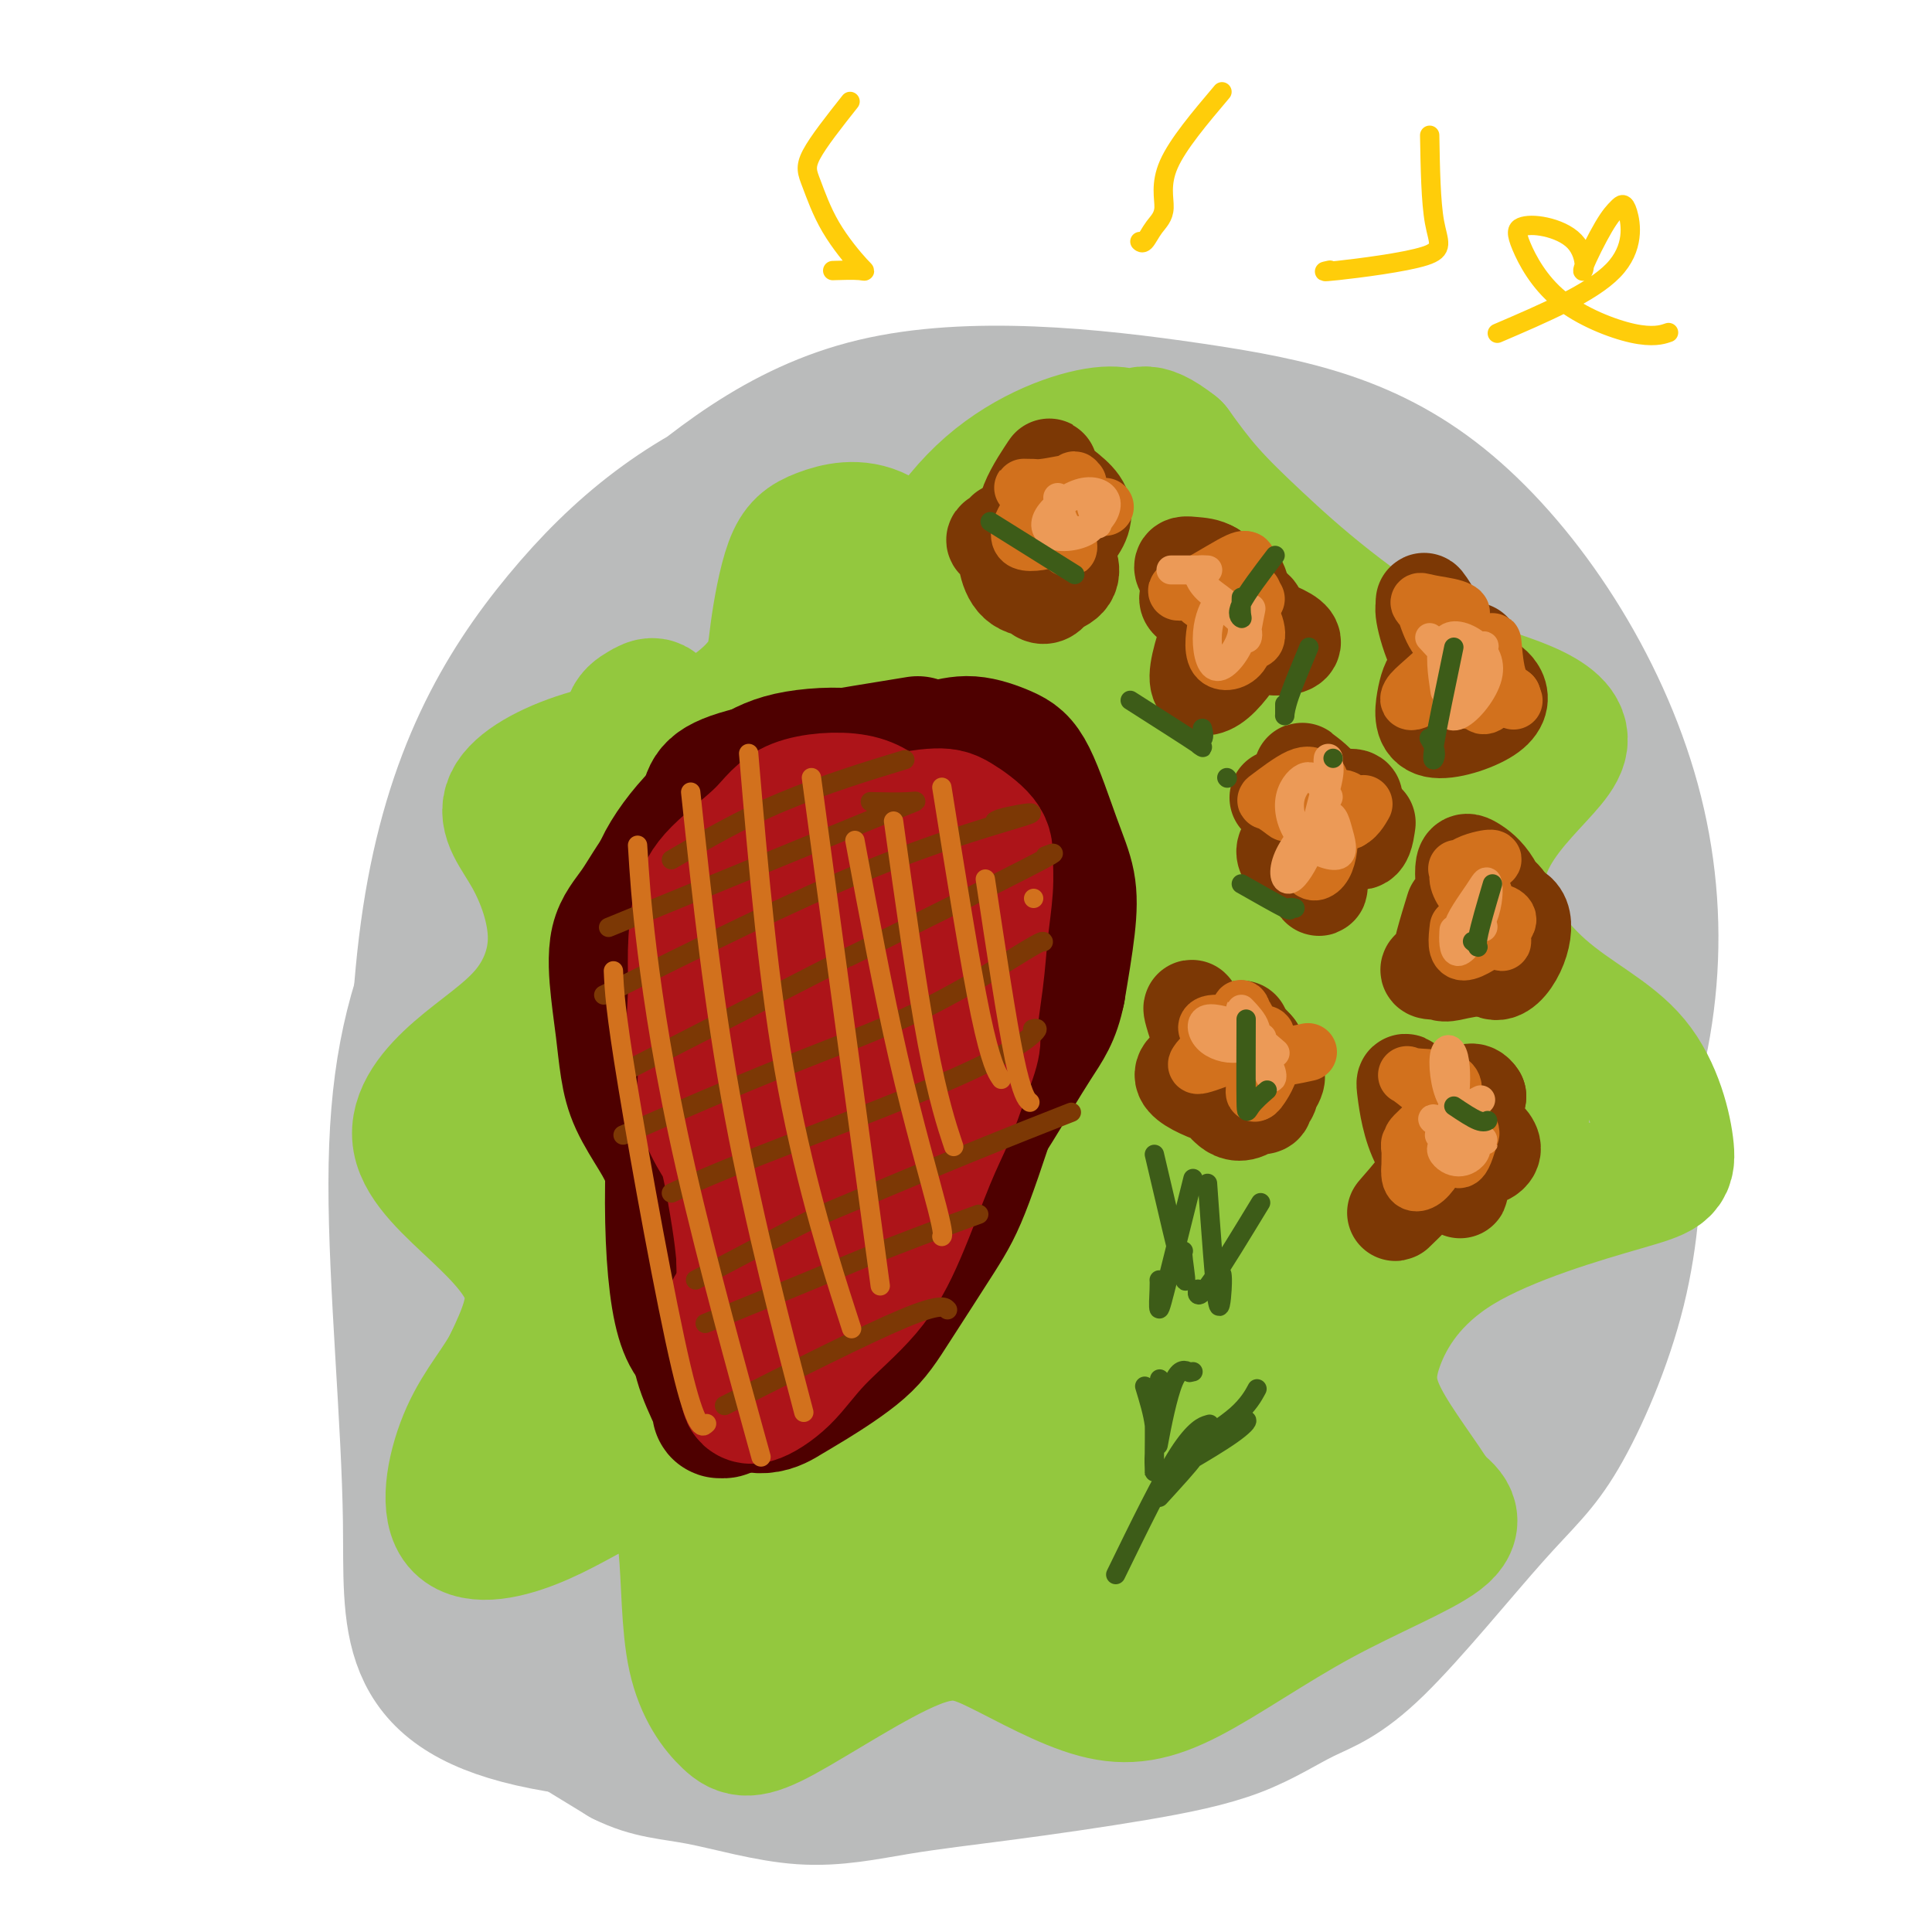 <svg viewBox='0 0 400 400' version='1.1' xmlns='http://www.w3.org/2000/svg' xmlns:xlink='http://www.w3.org/1999/xlink'><g fill='none' stroke='rgb(186,187,187)' stroke-width='28' stroke-linecap='round' stroke-linejoin='round'><path d='M207,112c-4.828,-1.195 -9.656,-2.391 -12,-3c-2.344,-0.609 -2.205,-0.633 -6,0c-3.795,0.633 -11.523,1.922 -18,3c-6.477,1.078 -11.702,1.945 -19,6c-7.298,4.055 -16.670,11.297 -23,17c-6.330,5.703 -9.619,9.867 -16,20c-6.381,10.133 -15.853,26.235 -22,41c-6.147,14.765 -8.969,28.193 -9,49c-0.031,20.807 2.730,48.992 3,70c0.270,21.008 -1.952,34.840 25,41c26.952,6.160 83.079,4.648 122,-11c38.921,-15.648 60.636,-45.430 76,-68c15.364,-22.570 24.376,-37.926 29,-57c4.624,-19.074 4.860,-41.866 -5,-62c-9.860,-20.134 -29.817,-37.610 -49,-49c-19.183,-11.390 -37.591,-16.695 -56,-22'/><path d='M227,87c-21.309,-2.959 -46.582,0.644 -66,8c-19.418,7.356 -32.980,18.466 -45,33c-12.020,14.534 -22.497,32.491 -27,62c-4.503,29.509 -3.032,70.568 3,98c6.032,27.432 16.624,41.237 39,49c22.376,7.763 56.536,9.484 84,3c27.464,-6.484 48.234,-21.172 68,-39c19.766,-17.828 38.530,-38.795 49,-62c10.470,-23.205 12.648,-48.650 6,-73c-6.648,-24.350 -22.122,-47.607 -38,-61c-15.878,-13.393 -32.161,-16.921 -53,-20c-20.839,-3.079 -46.236,-5.709 -66,-1c-19.764,4.709 -33.896,16.757 -47,28c-13.104,11.243 -25.182,21.681 -34,49c-8.818,27.319 -14.377,71.520 -10,102c4.377,30.480 18.688,47.240 33,64'/><path d='M123,327c17.532,12.312 44.861,11.092 68,3c23.139,-8.092 42.087,-23.055 56,-56c13.913,-32.945 22.791,-83.873 18,-117c-4.791,-33.127 -23.252,-48.453 -43,-57c-19.748,-8.547 -40.783,-10.315 -65,14c-24.217,24.315 -51.617,74.713 -61,113c-9.383,38.287 -0.748,64.463 18,80c18.748,15.537 47.611,20.435 75,-1c27.389,-21.435 53.305,-69.201 62,-105c8.695,-35.799 0.169,-59.630 -14,-73c-14.169,-13.370 -33.982,-16.280 -60,9c-26.018,25.280 -58.242,78.749 -69,114c-10.758,35.251 -0.048,52.284 15,58c15.048,5.716 34.436,0.116 54,-33c19.564,-33.116 39.304,-93.747 43,-123c3.696,-29.253 -8.652,-27.126 -21,-25'/><path d='M199,128c-13.996,13.837 -38.486,60.930 -51,98c-12.514,37.070 -13.051,64.119 -5,67c8.051,2.881 24.692,-18.405 38,-51c13.308,-32.595 23.285,-76.499 23,-93c-0.285,-16.501 -10.832,-5.599 -23,19c-12.168,24.599 -25.958,62.896 -34,90c-8.042,27.104 -10.336,43.015 -5,36c5.336,-7.015 18.301,-36.958 30,-68c11.699,-31.042 22.130,-63.185 21,-69c-1.130,-5.815 -13.822,14.697 -25,40c-11.178,25.303 -20.843,55.396 -24,72c-3.157,16.604 0.196,19.720 11,2c10.804,-17.720 29.061,-56.275 44,-78c14.939,-21.725 26.561,-26.618 28,-18c1.439,8.618 -7.303,30.748 -15,54c-7.697,23.252 -14.348,47.626 -21,72'/><path d='M191,301c-4.011,19.465 3.962,5.129 13,-19c9.038,-24.129 19.141,-58.049 23,-81c3.859,-22.951 1.475,-34.931 -7,-40c-8.475,-5.069 -23.039,-3.226 -42,13c-18.961,16.226 -42.317,46.837 -57,72c-14.683,25.163 -20.693,44.880 -13,43c7.693,-1.880 29.090,-25.355 41,-47c11.910,-21.645 14.334,-41.458 19,-62c4.666,-20.542 11.576,-41.811 11,-50c-0.576,-8.189 -8.638,-3.298 -17,9c-8.362,12.298 -17.025,32.004 -23,58c-5.975,25.996 -9.261,58.284 -11,74c-1.739,15.716 -1.930,14.862 4,-8c5.930,-22.862 17.981,-67.732 27,-93c9.019,-25.268 15.005,-30.934 13,-26c-2.005,4.934 -12.003,20.467 -22,36'/><path d='M150,180c-9.408,19.490 -21.927,50.217 -32,78c-10.073,27.783 -17.701,52.624 -20,67c-2.299,14.376 0.731,18.288 4,13c3.269,-5.288 6.776,-19.774 9,-31c2.224,-11.226 3.166,-19.191 3,-23c-0.166,-3.809 -1.439,-3.462 -4,5c-2.561,8.462 -6.408,25.039 -7,37c-0.592,11.961 2.073,19.306 13,16c10.927,-3.306 30.117,-17.262 49,-40c18.883,-22.738 37.461,-54.257 53,-83c15.539,-28.743 28.041,-54.711 33,-70c4.959,-15.289 2.376,-19.898 -4,-18c-6.376,1.898 -16.544,10.302 -24,38c-7.456,27.698 -12.200,74.688 -11,98c1.200,23.312 8.343,22.946 14,10c5.657,-12.946 9.829,-38.473 14,-64'/><path d='M240,213c1.726,-23.275 -0.960,-49.463 -3,-65c-2.040,-15.537 -3.436,-20.423 0,-26c3.436,-5.577 11.704,-11.847 20,-8c8.296,3.847 16.620,17.809 28,39c11.380,21.191 25.816,49.611 30,71c4.184,21.389 -1.886,35.746 -13,48c-11.114,12.254 -27.274,22.403 -36,26c-8.726,3.597 -10.019,0.641 -6,-14c4.019,-14.641 13.352,-40.966 23,-63c9.648,-22.034 19.613,-39.777 23,-54c3.387,-14.223 0.195,-24.927 -4,-30c-4.195,-5.073 -9.395,-4.517 -13,-6c-3.605,-1.483 -5.616,-5.006 -6,3c-0.384,8.006 0.858,27.540 5,49c4.142,21.460 11.183,44.846 11,64c-0.183,19.154 -7.592,34.077 -15,49'/><path d='M284,296c-8.816,10.934 -23.356,13.769 -34,15c-10.644,1.231 -17.392,0.856 -20,1c-2.608,0.144 -1.076,0.806 4,-4c5.076,-4.806 13.695,-15.079 22,-24c8.305,-8.921 16.297,-16.491 19,-19c2.703,-2.509 0.116,0.043 -6,13c-6.116,12.957 -15.761,36.320 -21,49c-5.239,12.680 -6.073,14.678 -5,13c1.073,-1.678 4.053,-7.032 13,-28c8.947,-20.968 23.860,-57.549 35,-83c11.140,-25.451 18.508,-39.773 22,-50c3.492,-10.227 3.107,-16.359 2,-20c-1.107,-3.641 -2.936,-4.790 -5,8c-2.064,12.790 -4.363,39.520 -2,54c2.363,14.480 9.390,16.708 14,11c4.610,-5.708 6.805,-19.354 9,-33'/><path d='M331,199c1.013,-13.186 -0.953,-29.652 -2,-38c-1.047,-8.348 -1.175,-8.577 -3,-4c-1.825,4.577 -5.347,13.960 -15,29c-9.653,15.040 -25.436,35.738 -41,51c-15.564,15.262 -30.909,25.090 -46,35c-15.091,9.910 -29.926,19.903 -41,26c-11.074,6.097 -18.385,8.298 -24,9c-5.615,0.702 -9.533,-0.093 -14,0c-4.467,0.093 -9.484,1.076 -13,2c-3.516,0.924 -5.530,1.790 -8,4c-2.470,2.210 -5.395,5.764 -8,9c-2.605,3.236 -4.889,6.154 -6,9c-1.111,2.846 -1.050,5.618 -1,9c0.050,3.382 0.091,7.372 1,10c0.909,2.628 2.688,3.894 6,6c3.312,2.106 8.156,5.053 13,8'/><path d='M129,364c5.544,2.806 9.904,2.821 16,4c6.096,1.179 13.927,3.522 21,4c7.073,0.478 13.388,-0.910 20,-2c6.612,-1.090 13.523,-1.881 22,-3c8.477,-1.119 18.522,-2.565 27,-4c8.478,-1.435 15.391,-2.858 21,-5c5.609,-2.142 9.915,-5.002 14,-7c4.085,-1.998 7.948,-3.132 15,-10c7.052,-6.868 17.292,-19.470 24,-27c6.708,-7.530 9.883,-9.989 14,-17c4.117,-7.011 9.176,-18.573 12,-30c2.824,-11.427 3.414,-22.719 3,-30c-0.414,-7.281 -1.833,-10.549 -4,-19c-2.167,-8.451 -5.084,-22.083 -9,-30c-3.916,-7.917 -8.833,-10.119 -11,-11c-2.167,-0.881 -1.583,-0.440 -1,0'/><path d='M313,177c-1.793,-0.856 -0.276,2.503 1,16c1.276,13.497 2.309,37.133 2,55c-0.309,17.867 -1.961,29.964 -7,41c-5.039,11.036 -13.464,21.010 -21,26c-7.536,4.990 -14.183,4.997 -19,5c-4.817,0.003 -7.805,0.001 -9,0c-1.195,-0.001 -0.598,-0.000 0,0'/></g>
<g fill='none' stroke='rgb(147,200,62)' stroke-width='28' stroke-linecap='round' stroke-linejoin='round'><path d='M195,125c-4.294,-5.832 -8.589,-11.665 -13,-14c-4.411,-2.335 -8.939,-1.174 -12,0c-3.061,1.174 -4.656,2.361 -6,6c-1.344,3.639 -2.439,9.730 -3,14c-0.561,4.270 -0.589,6.720 -3,10c-2.411,3.280 -7.206,7.391 -14,10c-6.794,2.609 -15.587,3.716 -23,6c-7.413,2.284 -13.447,5.745 -15,9c-1.553,3.255 1.374,6.303 4,11c2.626,4.697 4.951,11.043 5,17c0.049,5.957 -2.179,11.524 -6,16c-3.821,4.476 -9.237,7.862 -14,12c-4.763,4.138 -8.875,9.027 -8,14c0.875,4.973 6.735,10.031 12,15c5.265,4.969 9.933,9.848 11,15c1.067,5.152 -1.466,10.576 -4,16'/><path d='M106,282c-2.350,4.811 -6.226,8.839 -9,15c-2.774,6.161 -4.445,14.454 -2,18c2.445,3.546 9.007,2.344 15,0c5.993,-2.344 11.417,-5.830 16,-8c4.583,-2.170 8.324,-3.023 11,-1c2.676,2.023 4.286,6.921 5,14c0.714,7.079 0.532,16.337 2,23c1.468,6.663 4.587,10.729 7,13c2.413,2.271 4.118,2.746 11,-1c6.882,-3.746 18.939,-11.714 27,-15c8.061,-3.286 12.126,-1.889 18,1c5.874,2.889 13.557,7.271 20,9c6.443,1.729 11.644,0.804 19,-3c7.356,-3.804 16.865,-10.486 27,-16c10.135,-5.514 20.896,-9.861 25,-13c4.104,-3.139 1.552,-5.069 -1,-7'/><path d='M297,311c-2.446,-4.234 -8.060,-11.320 -11,-17c-2.940,-5.680 -3.205,-9.954 -1,-16c2.205,-6.046 6.881,-13.864 17,-20c10.119,-6.136 25.680,-10.589 34,-13c8.320,-2.411 9.400,-2.780 9,-7c-0.400,-4.220 -2.279,-12.289 -7,-18c-4.721,-5.711 -12.284,-9.062 -19,-15c-6.716,-5.938 -12.584,-14.464 -13,-22c-0.416,-7.536 4.622,-14.082 9,-19c4.378,-4.918 8.097,-8.209 8,-11c-0.097,-2.791 -4.008,-5.082 -9,-7c-4.992,-1.918 -11.064,-3.461 -18,-7c-6.936,-3.539 -14.735,-9.072 -21,-14c-6.265,-4.928 -10.994,-9.250 -15,-13c-4.006,-3.750 -7.287,-6.929 -10,-10c-2.713,-3.071 -4.856,-6.036 -7,-9'/><path d='M243,93c-6.637,-5.259 -7.228,-2.407 -8,-2c-0.772,0.407 -1.724,-1.629 -7,-1c-5.276,0.629 -14.875,3.925 -23,11c-8.125,7.075 -14.777,17.930 -18,30c-3.223,12.070 -3.017,25.355 -3,35c0.017,9.645 -0.156,15.652 -3,19c-2.844,3.348 -8.359,4.039 -18,-2c-9.641,-6.039 -23.407,-18.808 -29,-26c-5.593,-7.192 -3.012,-8.807 -1,-10c2.012,-1.193 3.455,-1.964 3,3c-0.455,4.964 -2.808,15.664 -7,34c-4.192,18.336 -10.223,44.308 -14,58c-3.777,13.692 -5.301,15.103 -5,12c0.301,-3.103 2.427,-10.720 4,-18c1.573,-7.280 2.592,-14.223 3,-20c0.408,-5.777 0.204,-10.389 0,-15'/><path d='M117,201c0.729,-8.569 -0.947,-3.490 -2,12c-1.053,15.490 -1.483,41.392 0,57c1.483,15.608 4.878,20.923 10,20c5.122,-0.923 11.973,-8.084 19,-27c7.027,-18.916 14.232,-49.587 18,-66c3.768,-16.413 4.098,-18.566 -1,-4c-5.098,14.566 -15.625,45.853 -21,66c-5.375,20.147 -5.598,29.153 -4,33c1.598,3.847 5.016,2.534 10,-8c4.984,-10.534 11.536,-30.290 16,-48c4.464,-17.710 6.842,-33.374 7,-35c0.158,-1.626 -1.905,10.785 -5,31c-3.095,20.215 -7.221,48.233 -10,69c-2.779,20.767 -4.210,34.283 -2,35c2.210,0.717 8.060,-11.367 12,-19c3.940,-7.633 5.970,-10.817 8,-14'/><path d='M172,303c3.289,-5.189 1.511,-1.662 -1,4c-2.511,5.662 -5.757,13.460 -8,19c-2.243,5.540 -3.484,8.823 -2,5c1.484,-3.823 5.693,-14.753 17,-25c11.307,-10.247 29.713,-19.811 43,-22c13.287,-2.189 21.454,2.996 26,10c4.546,7.004 5.469,15.826 3,22c-2.469,6.174 -8.332,9.700 -16,8c-7.668,-1.700 -17.142,-8.627 -22,-13c-4.858,-4.373 -5.102,-6.192 1,-8c6.102,-1.808 18.549,-3.605 30,-4c11.451,-0.395 21.905,0.612 25,4c3.095,3.388 -1.171,9.155 -10,11c-8.829,1.845 -22.223,-0.234 -32,-3c-9.777,-2.766 -15.936,-6.219 -16,-9c-0.064,-2.781 5.968,-4.891 12,-7'/><path d='M222,295c6.157,-0.811 15.548,0.662 21,3c5.452,2.338 6.964,5.542 -1,8c-7.964,2.458 -25.405,4.169 -39,1c-13.595,-3.169 -23.343,-11.217 -27,-18c-3.657,-6.783 -1.224,-12.299 6,-12c7.224,0.299 19.240,6.413 26,14c6.760,7.587 8.265,16.647 8,23c-0.265,6.353 -2.300,9.999 -7,8c-4.700,-1.999 -12.065,-9.642 -21,-21c-8.935,-11.358 -19.439,-26.430 -26,-37c-6.561,-10.570 -9.178,-16.639 -10,-18c-0.822,-1.361 0.153,1.986 3,13c2.847,11.014 7.567,29.694 10,42c2.433,12.306 2.578,18.236 3,19c0.422,0.764 1.121,-3.639 0,-17c-1.121,-13.361 -4.060,-35.681 -7,-58'/><path d='M161,245c-2.488,-22.356 -5.208,-40.747 -6,-51c-0.792,-10.253 0.344,-12.367 0,-9c-0.344,3.367 -2.169,12.216 -5,24c-2.831,11.784 -6.667,26.504 -9,36c-2.333,9.496 -3.162,13.768 1,0c4.162,-13.768 13.315,-45.578 21,-65c7.685,-19.422 13.903,-26.458 17,-32c3.097,-5.542 3.072,-9.591 2,-4c-1.072,5.591 -3.191,20.821 -7,43c-3.809,22.179 -9.307,51.307 -10,68c-0.693,16.693 3.420,20.952 9,16c5.580,-4.952 12.628,-19.114 21,-47c8.372,-27.886 18.069,-69.495 24,-93c5.931,-23.505 8.097,-28.905 7,-22c-1.097,6.905 -5.456,26.116 -10,52c-4.544,25.884 -9.272,58.442 -14,91'/><path d='M202,252c-4.151,30.534 -2.528,35.368 3,29c5.528,-6.368 14.961,-23.940 22,-46c7.039,-22.060 11.683,-48.609 13,-70c1.317,-21.391 -0.695,-37.623 -2,-47c-1.305,-9.377 -1.903,-11.900 -7,4c-5.097,15.900 -14.691,50.221 -20,75c-5.309,24.779 -6.332,40.016 -3,44c3.332,3.984 11.018,-3.284 18,-23c6.982,-19.716 13.259,-51.880 17,-73c3.741,-21.120 4.946,-31.197 0,-30c-4.946,1.197 -16.042,13.668 -24,36c-7.958,22.332 -12.779,54.525 -11,79c1.779,24.475 10.157,41.230 18,45c7.843,3.770 15.150,-5.447 25,-23c9.850,-17.553 22.243,-43.444 28,-57c5.757,-13.556 4.879,-14.778 4,-16'/><path d='M283,179c-4.096,7.902 -16.337,35.656 -25,57c-8.663,21.344 -13.748,36.279 -16,44c-2.252,7.721 -1.672,8.229 4,0c5.672,-8.229 16.435,-25.197 24,-41c7.565,-15.803 11.932,-30.443 13,-32c1.068,-1.557 -1.164,9.969 -5,25c-3.836,15.031 -9.276,33.566 -12,45c-2.724,11.434 -2.731,15.765 1,12c3.731,-3.765 11.200,-15.626 18,-24c6.800,-8.374 12.932,-13.261 17,-16c4.068,-2.739 6.074,-3.331 8,-4c1.926,-0.669 3.773,-1.417 4,-2c0.227,-0.583 -1.166,-1.002 -2,-1c-0.834,0.002 -1.109,0.424 -3,0c-1.891,-0.424 -5.397,-1.692 -9,-5c-3.603,-3.308 -7.301,-8.654 -11,-14'/><path d='M289,223c-3.769,-9.021 -7.692,-24.572 -9,-36c-1.308,-11.428 0.000,-18.733 1,-23c1.000,-4.267 1.691,-5.494 2,-7c0.309,-1.506 0.235,-3.289 0,4c-0.235,7.289 -0.631,23.651 -4,40c-3.369,16.349 -9.712,32.683 -12,35c-2.288,2.317 -0.521,-9.385 -1,-26c-0.479,-16.615 -3.204,-38.144 -6,-53c-2.796,-14.856 -5.663,-23.038 -8,-19c-2.337,4.038 -4.144,20.294 -5,39c-0.856,18.706 -0.759,39.860 1,54c1.759,14.140 5.181,21.267 7,19c1.819,-2.267 2.034,-13.927 2,-31c-0.034,-17.073 -0.317,-39.558 -4,-58c-3.683,-18.442 -10.767,-32.841 -19,-38c-8.233,-5.159 -17.617,-1.080 -27,3'/><path d='M207,126c-10.933,10.833 -24.766,36.415 -31,55c-6.234,18.585 -4.871,30.172 1,33c5.871,2.828 16.249,-3.102 24,-14c7.751,-10.898 12.874,-26.762 16,-43c3.126,-16.238 4.256,-32.848 4,-40c-0.256,-7.152 -1.899,-4.845 0,-2c1.899,2.845 7.338,6.228 13,10c5.662,3.772 11.546,7.932 18,10c6.454,2.068 13.477,2.044 20,1c6.523,-1.044 12.546,-3.106 15,-4c2.454,-0.894 1.339,-0.618 1,0c-0.339,0.618 0.097,1.577 0,4c-0.097,2.423 -0.727,6.309 0,12c0.727,5.691 2.811,13.186 5,18c2.189,4.814 4.483,6.947 6,10c1.517,3.053 2.259,7.027 3,11'/><path d='M302,187c3.133,9.126 3.967,12.441 4,17c0.033,4.559 -0.735,10.363 0,15c0.735,4.637 2.971,8.106 5,10c2.029,1.894 3.849,2.212 4,3c0.151,0.788 -1.368,2.045 -4,4c-2.632,1.955 -6.376,4.609 -13,8c-6.624,3.391 -16.129,7.519 -25,12c-8.871,4.481 -17.108,9.316 -27,15c-9.892,5.684 -21.440,12.216 -29,18c-7.560,5.784 -11.131,10.820 -13,15c-1.869,4.180 -2.037,7.504 -2,9c0.037,1.496 0.278,1.164 0,1c-0.278,-0.164 -1.075,-0.160 -1,0c0.075,0.160 1.021,0.474 -1,0c-2.021,-0.474 -7.011,-1.737 -12,-3'/><path d='M188,311c-3.754,-0.248 -6.140,0.132 -7,0c-0.860,-0.132 -0.194,-0.776 0,0c0.194,0.776 -0.082,2.972 0,4c0.082,1.028 0.523,0.889 -1,4c-1.523,3.111 -5.010,9.472 1,-5c6.010,-14.472 21.518,-49.776 28,-66c6.482,-16.224 3.937,-13.368 3,-16c-0.937,-2.632 -0.268,-10.752 0,-14c0.268,-3.248 0.134,-1.624 0,0'/></g>
<g fill='none' stroke='rgb(78,0,0)' stroke-width='28' stroke-linecap='round' stroke-linejoin='round'><path d='M190,154c-15.048,2.437 -30.096,4.874 -37,7c-6.904,2.126 -5.665,3.942 -7,7c-1.335,3.058 -5.244,7.357 -8,11c-2.756,3.643 -4.357,6.629 -6,9c-1.643,2.371 -3.326,4.126 -4,7c-0.674,2.874 -0.340,6.865 0,10c0.340,3.135 0.685,5.412 1,8c0.315,2.588 0.600,5.485 1,8c0.400,2.515 0.914,4.648 2,7c1.086,2.352 2.742,4.925 4,7c1.258,2.075 2.116,3.654 3,6c0.884,2.346 1.792,5.460 3,8c1.208,2.540 2.716,4.506 4,7c1.284,2.494 2.346,5.518 3,9c0.654,3.482 0.901,7.424 1,10c0.099,2.576 0.049,3.788 0,5'/><path d='M150,280c0.576,4.642 0.017,4.247 0,5c-0.017,0.753 0.508,2.654 2,4c1.492,1.346 3.952,2.136 6,2c2.048,-0.136 3.685,-1.199 5,-2c1.315,-0.801 2.309,-1.340 5,-3c2.691,-1.660 7.081,-4.440 10,-7c2.919,-2.560 4.368,-4.898 7,-9c2.632,-4.102 6.448,-9.967 9,-14c2.552,-4.033 3.842,-6.234 6,-12c2.158,-5.766 5.185,-15.098 7,-21c1.815,-5.902 2.420,-8.373 3,-13c0.580,-4.627 1.136,-11.408 1,-18c-0.136,-6.592 -0.964,-12.994 -2,-17c-1.036,-4.006 -2.279,-5.617 -6,-8c-3.721,-2.383 -9.920,-5.538 -15,-7c-5.080,-1.462 -9.040,-1.231 -13,-1'/><path d='M175,159c-4.950,0.635 -10.825,2.722 -17,11c-6.175,8.278 -12.648,22.748 -16,43c-3.352,20.252 -3.581,46.288 -1,58c2.581,11.712 7.973,9.102 14,4c6.027,-5.102 12.688,-12.694 17,-30c4.312,-17.306 6.273,-44.325 7,-56c0.727,-11.675 0.218,-8.005 0,-9c-0.218,-0.995 -0.144,-6.655 -1,-4c-0.856,2.655 -2.640,13.626 -6,31c-3.360,17.374 -8.294,41.149 -9,52c-0.706,10.851 2.818,8.776 7,-1c4.182,-9.776 9.024,-27.252 11,-40c1.976,-12.748 1.086,-20.767 0,-25c-1.086,-4.233 -2.369,-4.678 -5,-5c-2.631,-0.322 -6.609,-0.521 -11,2c-4.391,2.521 -9.196,7.760 -14,13'/><path d='M151,203c-4.158,6.317 -7.552,15.608 -9,22c-1.448,6.392 -0.949,9.883 0,15c0.949,5.117 2.349,11.859 3,17c0.651,5.141 0.553,8.680 1,12c0.447,3.320 1.440,6.419 2,9c0.560,2.581 0.687,4.643 1,6c0.313,1.357 0.811,2.009 1,3c0.189,0.991 0.067,2.320 0,3c-0.067,0.680 -0.080,0.712 0,1c0.080,0.288 0.254,0.833 0,1c-0.254,0.167 -0.935,-0.044 -1,0c-0.065,0.044 0.488,0.342 0,-1c-0.488,-1.342 -2.016,-4.323 -3,-7c-0.984,-2.677 -1.424,-5.051 -2,-9c-0.576,-3.949 -1.288,-9.475 -2,-15'/><path d='M142,260c-1.068,-6.698 0.261,-8.444 0,-11c-0.261,-2.556 -2.112,-5.921 -3,-10c-0.888,-4.079 -0.813,-8.870 -1,-12c-0.187,-3.130 -0.637,-4.597 -1,-8c-0.363,-3.403 -0.639,-8.743 -1,-14c-0.361,-5.257 -0.805,-10.433 -1,-13c-0.195,-2.567 -0.140,-2.526 0,-4c0.140,-1.474 0.364,-4.461 2,-8c1.636,-3.539 4.683,-7.628 8,-11c3.317,-3.372 6.903,-6.028 10,-8c3.097,-1.972 5.705,-3.260 10,-4c4.295,-0.740 10.278,-0.933 14,0c3.722,0.933 5.183,2.992 8,7c2.817,4.008 6.989,9.964 8,16c1.011,6.036 -1.140,12.153 -4,20c-2.860,7.847 -6.430,17.423 -10,27'/><path d='M181,227c-3.161,9.765 -4.063,10.679 -4,9c0.063,-1.679 1.092,-5.950 2,-11c0.908,-5.050 1.696,-10.877 2,-17c0.304,-6.123 0.125,-12.540 -1,-19c-1.125,-6.460 -3.195,-12.963 -4,-17c-0.805,-4.037 -0.347,-5.609 0,-7c0.347,-1.391 0.581,-2.602 2,-4c1.419,-1.398 4.023,-2.984 7,-4c2.977,-1.016 6.326,-1.464 9,-2c2.674,-0.536 4.671,-1.161 7,-1c2.329,0.161 4.990,1.107 7,2c2.010,0.893 3.370,1.734 5,5c1.630,3.266 3.530,8.958 5,13c1.470,4.042 2.511,6.434 3,9c0.489,2.566 0.425,5.304 0,9c-0.425,3.696 -1.213,8.348 -2,13'/><path d='M219,205c-1.037,5.231 -2.630,7.308 -5,11c-2.370,3.692 -5.517,8.998 -8,13c-2.483,4.002 -4.303,6.700 -7,10c-2.697,3.300 -6.270,7.202 -8,9c-1.730,1.798 -1.615,1.491 -4,4c-2.385,2.509 -7.269,7.833 -10,10c-2.731,2.167 -3.308,1.177 -5,2c-1.692,0.823 -4.499,3.460 -7,6c-2.501,2.540 -4.698,4.985 -6,7c-1.302,2.015 -1.710,3.602 -2,5c-0.290,1.398 -0.463,2.607 0,2c0.463,-0.607 1.561,-3.031 2,-4c0.439,-0.969 0.220,-0.485 0,0'/></g>
<g fill='none' stroke='rgb(173,20,25)' stroke-width='28' stroke-linecap='round' stroke-linejoin='round'><path d='M152,271c-0.222,0.284 -0.444,0.568 0,0c0.444,-0.568 1.554,-1.986 2,-4c0.446,-2.014 0.227,-4.622 0,-7c-0.227,-2.378 -0.461,-4.525 -1,-8c-0.539,-3.475 -1.381,-8.278 -2,-11c-0.619,-2.722 -1.013,-3.361 -2,-5c-0.987,-1.639 -2.566,-4.276 -3,-7c-0.434,-2.724 0.278,-5.536 0,-8c-0.278,-2.464 -1.546,-4.582 -2,-7c-0.454,-2.418 -0.096,-5.138 0,-8c0.096,-2.862 -0.071,-5.866 0,-9c0.071,-3.134 0.380,-6.398 1,-9c0.620,-2.602 1.550,-4.543 4,-7c2.450,-2.457 6.420,-5.432 9,-8c2.580,-2.568 3.772,-4.730 7,-6c3.228,-1.270 8.494,-1.649 12,-1c3.506,0.649 5.253,2.324 7,4'/><path d='M184,170c2.327,3.077 4.646,8.771 6,15c1.354,6.229 1.743,12.993 1,22c-0.743,9.007 -2.619,20.257 -6,29c-3.381,8.743 -8.267,14.980 -13,22c-4.733,7.020 -9.313,14.823 -11,17c-1.687,2.177 -0.481,-1.272 1,-5c1.481,-3.728 3.238,-7.733 6,-19c2.762,-11.267 6.528,-29.794 8,-41c1.472,-11.206 0.650,-15.092 -1,-19c-1.650,-3.908 -4.129,-7.838 -5,-11c-0.871,-3.162 -0.134,-5.555 -2,0c-1.866,5.555 -6.334,19.058 -9,32c-2.666,12.942 -3.529,25.325 -3,32c0.529,6.675 2.450,7.643 5,3c2.550,-4.643 5.729,-14.898 7,-22c1.271,-7.102 0.636,-11.051 0,-15'/><path d='M168,210c-0.320,-2.670 -1.119,-1.843 -2,0c-0.881,1.843 -1.845,4.704 -4,11c-2.155,6.296 -5.502,16.027 -7,23c-1.498,6.973 -1.147,11.187 -1,16c0.147,4.813 0.091,10.224 0,13c-0.091,2.776 -0.217,2.917 0,5c0.217,2.083 0.776,6.109 1,8c0.224,1.891 0.113,1.648 0,2c-0.113,0.352 -0.227,1.299 1,1c1.227,-0.299 3.794,-1.845 6,-4c2.206,-2.155 4.050,-4.919 7,-8c2.950,-3.081 7.006,-6.477 10,-10c2.994,-3.523 4.926,-7.171 7,-12c2.074,-4.829 4.289,-10.839 6,-15c1.711,-4.161 2.917,-6.475 4,-9c1.083,-2.525 2.041,-5.263 3,-8'/><path d='M199,223c3.498,-8.594 2.244,-8.080 2,-10c-0.244,-1.920 0.524,-6.273 1,-10c0.476,-3.727 0.662,-6.827 1,-10c0.338,-3.173 0.830,-6.421 1,-9c0.170,-2.579 0.018,-4.491 0,-6c-0.018,-1.509 0.099,-2.615 -1,-4c-1.099,-1.385 -3.415,-3.048 -5,-4c-1.585,-0.952 -2.438,-1.191 -5,-1c-2.562,0.191 -6.831,0.814 -12,4c-5.169,3.186 -11.238,8.935 -14,15c-2.762,6.065 -2.218,12.447 -2,15c0.218,2.553 0.109,1.276 0,0'/></g>
<g fill='none' stroke='rgb(124,56,5)' stroke-width='4' stroke-linecap='round' stroke-linejoin='round'><path d='M150,291c14.622,-7.378 29.244,-14.756 37,-18c7.756,-3.244 8.644,-2.356 9,-2c0.356,0.356 0.178,0.178 0,0'/><path d='M146,274c7.851,-3.190 15.702,-6.381 22,-9c6.298,-2.619 11.042,-4.667 17,-7c5.958,-2.333 13.131,-4.952 16,-6c2.869,-1.048 1.435,-0.524 0,0'/><path d='M144,265c8.198,-4.322 16.396,-8.644 21,-11c4.604,-2.356 5.616,-2.745 11,-5c5.384,-2.255 15.142,-6.376 24,-10c8.858,-3.624 16.817,-6.750 20,-8c3.183,-1.250 1.592,-0.625 0,0'/><path d='M139,247c3.986,-1.834 7.971,-3.668 19,-8c11.029,-4.332 29.100,-11.161 40,-16c10.900,-4.839 14.627,-7.687 16,-9c1.373,-1.313 0.392,-1.089 0,-1c-0.392,0.089 -0.196,0.045 0,0'/><path d='M129,235c11.268,-4.906 22.536,-9.812 33,-14c10.464,-4.188 20.124,-7.659 29,-12c8.876,-4.341 16.967,-9.553 21,-12c4.033,-2.447 4.010,-2.128 4,-2c-0.010,0.128 -0.005,0.064 0,0'/><path d='M131,221c17.640,-9.027 35.279,-18.054 41,-21c5.721,-2.946 -0.477,0.190 6,-3c6.477,-3.190 25.628,-12.705 34,-17c8.372,-4.295 5.963,-3.370 5,-3c-0.963,0.370 -0.482,0.185 0,0'/><path d='M125,206c19.555,-9.751 39.110,-19.502 55,-26c15.890,-6.498 28.115,-9.742 32,-11c3.885,-1.258 -0.569,-0.531 -3,0c-2.431,0.531 -2.837,0.866 -3,1c-0.163,0.134 -0.081,0.067 0,0'/><path d='M126,192c14.078,-5.774 28.156,-11.547 39,-16c10.844,-4.453 18.453,-7.585 22,-9c3.547,-1.415 3.032,-1.112 1,-1c-2.032,0.112 -5.581,0.032 -7,0c-1.419,-0.032 -0.710,-0.016 0,0'/><path d='M139,178c7.156,-4.178 14.311,-8.356 23,-12c8.689,-3.644 18.911,-6.756 23,-8c4.089,-1.244 2.044,-0.622 0,0'/></g>
<g fill='none' stroke='rgb(210,113,29)' stroke-width='4' stroke-linecap='round' stroke-linejoin='round'><path d='M127,201c0.173,3.940 0.345,7.881 3,24c2.655,16.119 7.792,44.417 11,58c3.208,13.583 4.488,12.452 5,12c0.512,-0.452 0.256,-0.226 0,0'/><path d='M132,175c0.357,5.815 0.714,11.631 2,22c1.286,10.369 3.500,25.292 8,45c4.500,19.708 11.286,44.202 14,54c2.714,9.798 1.357,4.899 0,0'/><path d='M143,164c2.356,22.067 4.711,44.133 9,67c4.289,22.867 10.511,46.533 13,56c2.489,9.467 1.244,4.733 0,0'/><path d='M155,156c2.044,24.022 4.089,48.044 8,69c3.911,20.956 9.689,38.844 12,46c2.311,7.156 1.156,3.578 0,0'/><path d='M168,161c5.417,40.000 10.833,80.000 13,96c2.167,16.000 1.083,8.000 0,0'/><path d='M177,174c2.929,15.690 5.857,31.381 9,45c3.143,13.619 6.500,25.167 8,31c1.500,5.833 1.143,5.952 1,6c-0.143,0.048 -0.071,0.024 0,0'/><path d='M185,170c2.400,17.200 4.800,34.400 7,46c2.200,11.600 4.200,17.600 5,20c0.800,2.400 0.400,1.200 0,0'/><path d='M195,163c2.933,18.400 5.867,36.800 8,47c2.133,10.200 3.467,12.200 4,13c0.533,0.800 0.267,0.400 0,0'/><path d='M204,182c2.200,14.622 4.400,29.244 6,37c1.600,7.756 2.600,8.644 3,9c0.400,0.356 0.200,0.178 0,0'/><path d='M214,186c0.000,0.000 0.000,0.000 0,0c0.000,0.000 0.000,0.000 0,0'/></g>
<g fill='none' stroke='rgb(124,56,5)' stroke-width='20' stroke-linecap='round' stroke-linejoin='round'><path d='M276,173c-1.984,-3.381 -3.969,-6.763 -6,-8c-2.031,-1.237 -4.109,-0.331 -5,0c-0.891,0.331 -0.593,0.087 1,0c1.593,-0.087 4.483,-0.018 7,0c2.517,0.018 4.661,-0.015 6,0c1.339,0.015 1.871,0.078 1,1c-0.871,0.922 -3.147,2.703 -5,4c-1.853,1.297 -3.283,2.109 -5,3c-1.717,0.891 -3.719,1.862 -4,3c-0.281,1.138 1.161,2.445 2,3c0.839,0.555 1.077,0.358 2,1c0.923,0.642 2.532,2.122 3,3c0.468,0.878 -0.204,1.153 0,0c0.204,-1.153 1.286,-3.733 2,-6c0.714,-2.267 1.061,-4.219 0,-6c-1.061,-1.781 -3.531,-3.390 -6,-5'/><path d='M269,166c-1.475,-0.767 -2.163,-0.183 -2,0c0.163,0.183 1.177,-0.033 3,0c1.823,0.033 4.454,0.316 6,0c1.546,-0.316 2.005,-1.230 2,-1c-0.005,0.230 -0.474,1.604 -1,4c-0.526,2.396 -1.108,5.814 -1,6c0.108,0.186 0.907,-2.859 0,-6c-0.907,-3.141 -3.521,-6.377 -5,-8c-1.479,-1.623 -1.822,-1.634 -1,-1c0.822,0.634 2.808,1.912 5,5c2.192,3.088 4.590,7.985 6,9c1.410,1.015 1.831,-1.853 2,-3c0.169,-1.147 0.084,-0.574 0,0'/><path d='M301,188c-1.516,4.928 -3.033,9.857 -3,12c0.033,2.143 1.615,1.502 4,1c2.385,-0.502 5.574,-0.863 7,-1c1.426,-0.137 1.090,-0.051 0,0c-1.090,0.051 -2.935,0.065 -5,0c-2.065,-0.065 -4.349,-0.210 -6,0c-1.651,0.210 -2.668,0.774 -2,1c0.668,0.226 3.020,0.115 5,0c1.980,-0.115 3.586,-0.233 4,-2c0.414,-1.767 -0.365,-5.184 -1,-9c-0.635,-3.816 -1.127,-8.033 -1,-10c0.127,-1.967 0.873,-1.685 2,-1c1.127,0.685 2.633,1.772 4,4c1.367,2.228 2.593,5.597 3,7c0.407,1.403 -0.006,0.839 0,0c0.006,-0.839 0.430,-1.954 0,-3c-0.430,-1.046 -1.715,-2.023 -3,-3'/><path d='M309,184c-1.252,0.301 -2.883,4.052 -3,8c-0.117,3.948 1.278,8.091 3,9c1.722,0.909 3.771,-1.416 5,-4c1.229,-2.584 1.639,-5.426 1,-7c-0.639,-1.574 -2.325,-1.878 -3,-2c-0.675,-0.122 -0.337,-0.061 0,0'/><path d='M298,136c2.769,3.664 5.538,7.328 6,8c0.462,0.672 -1.382,-1.649 -3,-3c-1.618,-1.351 -3.009,-1.734 -4,-1c-0.991,0.734 -1.583,2.583 -2,5c-0.417,2.417 -0.658,5.400 2,6c2.658,0.600 8.215,-1.183 11,-3c2.785,-1.817 2.798,-3.667 2,-5c-0.798,-1.333 -2.407,-2.149 -4,-3c-1.593,-0.851 -3.170,-1.736 -5,-1c-1.830,0.736 -3.914,3.093 -4,5c-0.086,1.907 1.826,3.363 4,4c2.174,0.637 4.610,0.455 5,-1c0.390,-1.455 -1.267,-4.184 -3,-6c-1.733,-1.816 -3.544,-2.720 -5,-5c-1.456,-2.280 -2.559,-5.937 -3,-8c-0.441,-2.063 -0.221,-2.531 0,-3'/><path d='M295,125c-0.929,-2.246 2.248,3.138 4,6c1.752,2.862 2.078,3.200 3,4c0.922,0.800 2.441,2.062 3,2c0.559,-0.062 0.160,-1.446 0,-2c-0.160,-0.554 -0.080,-0.277 0,0'/><path d='M252,126c-1.976,5.597 -3.952,11.194 -4,14c-0.048,2.806 1.833,2.820 4,1c2.167,-1.820 4.619,-5.472 6,-8c1.381,-2.528 1.692,-3.930 2,-5c0.308,-1.070 0.613,-1.809 -1,-2c-1.613,-0.191 -5.143,0.165 -7,0c-1.857,-0.165 -2.042,-0.852 -2,0c0.042,0.852 0.312,3.242 3,5c2.688,1.758 7.796,2.884 11,3c3.204,0.116 4.506,-0.778 3,-2c-1.506,-1.222 -5.819,-2.773 -10,-4c-4.181,-1.227 -8.231,-2.130 -10,-3c-1.769,-0.870 -1.258,-1.707 0,-2c1.258,-0.293 3.262,-0.040 5,0c1.738,0.040 3.211,-0.131 3,-1c-0.211,-0.869 -2.105,-2.434 -4,-4'/><path d='M251,118c-1.332,-0.821 -2.661,-0.874 -4,-1c-1.339,-0.126 -2.687,-0.325 -2,1c0.687,1.325 3.410,4.173 6,6c2.590,1.827 5.048,2.633 6,2c0.952,-0.633 0.400,-2.706 0,-4c-0.400,-1.294 -0.646,-1.810 -1,-2c-0.354,-0.190 -0.815,-0.054 -1,0c-0.185,0.054 -0.092,0.027 0,0'/><path d='M217,115c-0.659,-1.124 -1.318,-2.248 -2,-1c-0.682,1.248 -1.385,4.867 -1,7c0.385,2.133 1.860,2.781 3,2c1.140,-0.781 1.944,-2.991 2,-5c0.056,-2.009 -0.638,-3.816 -2,-5c-1.362,-1.184 -3.393,-1.746 -5,-2c-1.607,-0.254 -2.790,-0.200 -4,0c-1.210,0.200 -2.447,0.548 -2,1c0.447,0.452 2.578,1.010 5,1c2.422,-0.010 5.133,-0.586 6,-1c0.867,-0.414 -0.111,-0.666 -2,-1c-1.889,-0.334 -4.688,-0.750 -6,-1c-1.312,-0.250 -1.136,-0.335 -1,2c0.136,2.335 0.232,7.090 3,9c2.768,1.910 8.207,0.976 10,-1c1.793,-1.976 -0.059,-4.993 -2,-7c-1.941,-2.007 -3.970,-3.003 -6,-4'/><path d='M213,109c-1.569,-2.090 -1.490,-1.815 -1,0c0.490,1.815 1.393,5.171 3,6c1.607,0.829 3.919,-0.867 6,-3c2.081,-2.133 3.931,-4.702 3,-7c-0.931,-2.298 -4.644,-4.326 -6,-6c-1.356,-1.674 -0.355,-2.996 -1,-2c-0.645,0.996 -2.936,4.308 -4,7c-1.064,2.692 -0.902,4.763 1,5c1.902,0.237 5.543,-1.361 7,-2c1.457,-0.639 0.728,-0.320 0,0'/><path d='M257,213c-1.196,5.228 -2.393,10.456 -3,13c-0.607,2.544 -0.625,2.403 0,3c0.625,0.597 1.892,1.933 4,1c2.108,-0.933 5.057,-4.136 6,-6c0.943,-1.864 -0.120,-2.390 -3,-3c-2.880,-0.610 -7.578,-1.303 -11,-1c-3.422,0.303 -5.570,1.603 -5,3c0.570,1.397 3.856,2.892 7,4c3.144,1.108 6.145,1.831 8,2c1.855,0.169 2.563,-0.216 1,-2c-1.563,-1.784 -5.395,-4.969 -8,-8c-2.605,-3.031 -3.981,-5.909 -5,-8c-1.019,-2.091 -1.682,-3.395 -1,-1c0.682,2.395 2.709,8.487 5,12c2.291,3.513 4.848,4.446 7,5c2.152,0.554 3.901,0.730 4,-1c0.099,-1.730 -1.450,-5.365 -3,-9'/><path d='M260,217c-1.730,-2.222 -4.557,-3.276 -5,-3c-0.443,0.276 1.496,1.882 3,3c1.504,1.118 2.573,1.748 3,2c0.427,0.252 0.214,0.126 0,0'/><path d='M304,236c-7.064,7.109 -14.129,14.219 -15,15c-0.871,0.781 4.451,-4.766 7,-9c2.549,-4.234 2.326,-7.156 1,-10c-1.326,-2.844 -3.755,-5.610 -5,-7c-1.245,-1.390 -1.306,-1.402 -1,1c0.306,2.402 0.978,7.219 3,11c2.022,3.781 5.393,6.525 7,8c1.607,1.475 1.449,1.679 1,1c-0.449,-0.679 -1.188,-2.242 -3,-6c-1.812,-3.758 -4.695,-9.711 -6,-12c-1.305,-2.289 -1.030,-0.915 1,2c2.030,2.915 5.815,7.369 9,9c3.185,1.631 5.771,0.437 6,-1c0.229,-1.437 -1.900,-3.118 -3,-4c-1.100,-0.882 -1.171,-0.966 -1,-2c0.171,-1.034 0.586,-3.017 1,-5'/><path d='M306,227c-1.083,-1.762 -2.292,-0.667 -3,0c-0.708,0.667 -0.917,0.905 -1,1c-0.083,0.095 -0.042,0.048 0,0'/></g>
<g fill='none' stroke='rgb(210,113,29)' stroke-width='12' stroke-linecap='round' stroke-linejoin='round'><path d='M300,230c-2.263,1.970 -4.525,3.941 -6,5c-1.475,1.059 -2.162,1.208 -1,0c1.162,-1.208 4.173,-3.773 6,-6c1.827,-2.227 2.472,-4.118 1,-5c-1.472,-0.882 -5.059,-0.757 -7,-1c-1.941,-0.243 -2.235,-0.855 -1,0c1.235,0.855 3.998,3.179 5,4c1.002,0.821 0.241,0.141 0,0c-0.241,-0.141 0.037,0.258 0,1c-0.037,0.742 -0.388,1.827 -1,4c-0.612,2.173 -1.484,5.433 -2,7c-0.516,1.567 -0.674,1.441 -1,1c-0.326,-0.441 -0.818,-1.196 -1,-2c-0.182,-0.804 -0.052,-1.658 0,-1c0.052,0.658 0.026,2.829 0,5'/><path d='M292,242c-0.319,3.111 1.384,3.388 3,2c1.616,-1.388 3.144,-4.442 4,-6c0.856,-1.558 1.042,-1.621 1,-2c-0.042,-0.379 -0.310,-1.074 0,0c0.310,1.074 1.197,3.916 2,4c0.803,0.084 1.522,-2.591 2,-4c0.478,-1.409 0.716,-1.553 0,-2c-0.716,-0.447 -2.385,-1.197 -3,-2c-0.615,-0.803 -0.176,-1.658 0,-2c0.176,-0.342 0.088,-0.171 0,0'/><path d='M254,216c-1.479,0.647 -2.958,1.294 -4,2c-1.042,0.706 -1.648,1.472 -2,2c-0.352,0.528 -0.451,0.817 2,0c2.451,-0.817 7.452,-2.740 10,-4c2.548,-1.260 2.644,-1.858 1,-2c-1.644,-0.142 -5.026,0.173 -7,0c-1.974,-0.173 -2.538,-0.834 -3,-1c-0.462,-0.166 -0.821,0.164 -1,0c-0.179,-0.164 -0.178,-0.821 1,-1c1.178,-0.179 3.534,0.120 5,0c1.466,-0.120 2.042,-0.660 2,-1c-0.042,-0.340 -0.701,-0.480 -1,-1c-0.299,-0.520 -0.238,-1.421 0,-1c0.238,0.421 0.651,2.164 2,4c1.349,1.836 3.632,3.763 4,6c0.368,2.237 -1.181,4.782 -2,6c-0.819,1.218 -0.910,1.109 -1,1'/><path d='M260,226c-0.469,0.835 -0.142,-0.579 0,-3c0.142,-2.421 0.099,-5.850 0,-7c-0.099,-1.150 -0.253,-0.019 0,1c0.253,1.019 0.914,1.928 3,2c2.086,0.072 5.596,-0.694 7,-1c1.404,-0.306 0.702,-0.153 0,0'/><path d='M302,192c-0.295,2.485 -0.591,4.971 1,5c1.591,0.029 5.068,-2.398 7,-4c1.932,-1.602 2.319,-2.380 2,-3c-0.319,-0.620 -1.343,-1.082 -2,-1c-0.657,0.082 -0.948,0.708 -1,1c-0.052,0.292 0.134,0.251 0,0c-0.134,-0.251 -0.587,-0.711 -1,-2c-0.413,-1.289 -0.786,-3.406 -2,-5c-1.214,-1.594 -3.270,-2.663 -4,-3c-0.730,-0.337 -0.136,0.059 1,0c1.136,-0.059 2.814,-0.574 4,-1c1.186,-0.426 1.881,-0.763 2,-1c0.119,-0.237 -0.339,-0.373 -2,0c-1.661,0.373 -4.524,1.254 -5,3c-0.476,1.746 1.435,4.356 3,6c1.565,1.644 2.782,2.322 4,3'/><path d='M309,190c1.120,1.131 0.419,-0.542 0,-1c-0.419,-0.458 -0.556,0.300 0,2c0.556,1.700 1.803,4.342 2,4c0.197,-0.342 -0.658,-3.669 -1,-5c-0.342,-1.331 -0.171,-0.665 0,0'/><path d='M271,166c3.309,2.130 6.617,4.259 8,4c1.383,-0.259 0.839,-2.908 0,-4c-0.839,-1.092 -1.974,-0.628 -3,0c-1.026,0.628 -1.942,1.419 -3,4c-1.058,2.581 -2.259,6.951 -2,9c0.259,2.049 1.978,1.778 3,0c1.022,-1.778 1.348,-5.063 1,-7c-0.348,-1.937 -1.371,-2.527 -2,-3c-0.629,-0.473 -0.864,-0.830 -2,-1c-1.136,-0.170 -3.175,-0.152 -4,0c-0.825,0.152 -0.438,0.437 -1,0c-0.562,-0.437 -2.073,-1.595 -3,-2c-0.927,-0.405 -1.269,-0.057 0,-1c1.269,-0.943 4.149,-3.177 6,-4c1.851,-0.823 2.672,-0.235 3,0c0.328,0.235 0.164,0.118 0,0'/><path d='M272,161c1.658,-0.236 1.303,1.673 1,2c-0.303,0.327 -0.554,-0.929 -1,-1c-0.446,-0.071 -1.089,1.043 0,3c1.089,1.957 3.909,4.758 6,5c2.091,0.242 3.455,-2.074 4,-3c0.545,-0.926 0.273,-0.463 0,0'/><path d='M260,124c-2.863,3.288 -5.727,6.577 -7,8c-1.273,1.423 -0.956,0.981 0,1c0.956,0.019 2.553,0.500 4,0c1.447,-0.500 2.746,-1.981 2,-3c-0.746,-1.019 -3.537,-1.575 -5,-2c-1.463,-0.425 -1.599,-0.717 -2,1c-0.401,1.717 -1.067,5.444 0,7c1.067,1.556 3.869,0.943 5,-1c1.131,-1.943 0.593,-5.214 -1,-7c-1.593,-1.786 -4.242,-2.088 -6,-3c-1.758,-0.912 -2.626,-2.436 -3,-3c-0.374,-0.564 -0.255,-0.169 0,0c0.255,0.169 0.646,0.112 0,0c-0.646,-0.112 -2.328,-0.277 -3,0c-0.672,0.277 -0.335,0.998 2,0c2.335,-0.998 6.667,-3.714 9,-5c2.333,-1.286 2.666,-1.143 3,-1'/><path d='M258,116c1.128,0.204 -3.052,3.714 -4,7c-0.948,3.286 1.337,6.348 3,8c1.663,1.652 2.705,1.896 3,1c0.295,-0.896 -0.158,-2.931 -1,-4c-0.842,-1.069 -2.073,-1.172 -2,-2c0.073,-0.828 1.449,-2.379 2,-3c0.551,-0.621 0.275,-0.310 0,0'/><path d='M212,109c1.024,-1.907 2.048,-3.814 2,-4c-0.048,-0.186 -1.166,1.347 -2,3c-0.834,1.653 -1.382,3.424 0,4c1.382,0.576 4.693,-0.042 7,-1c2.307,-0.958 3.608,-2.256 3,-4c-0.608,-1.744 -3.126,-3.936 -5,-5c-1.874,-1.064 -3.104,-1.002 -4,-1c-0.896,0.002 -1.458,-0.058 -1,0c0.458,0.058 1.937,0.232 4,0c2.063,-0.232 4.710,-0.870 6,-1c1.290,-0.130 1.223,0.249 1,0c-0.223,-0.249 -0.602,-1.128 -1,0c-0.398,1.128 -0.817,4.261 -1,7c-0.183,2.739 -0.132,5.085 0,6c0.132,0.915 0.343,0.400 0,-1c-0.343,-1.400 -1.241,-3.686 -2,-5c-0.759,-1.314 -1.380,-1.657 -2,-2'/><path d='M217,105c-0.131,-1.238 1.542,-0.333 4,0c2.458,0.333 5.702,0.095 7,0c1.298,-0.095 0.649,-0.048 0,0'/><path d='M301,143c0.728,-1.566 1.457,-3.131 1,-4c-0.457,-0.869 -2.099,-1.040 -3,-1c-0.901,0.040 -1.060,0.292 -1,1c0.060,0.708 0.338,1.873 1,2c0.662,0.127 1.707,-0.785 2,-2c0.293,-1.215 -0.168,-2.733 -1,-4c-0.832,-1.267 -2.036,-2.282 -3,-4c-0.964,-1.718 -1.687,-4.138 -2,-5c-0.313,-0.862 -0.215,-0.167 0,0c0.215,0.167 0.548,-0.193 2,0c1.452,0.193 4.022,0.939 5,1c0.978,0.061 0.364,-0.564 -1,-1c-1.364,-0.436 -3.479,-0.684 -5,-1c-1.521,-0.316 -2.448,-0.700 -2,0c0.448,0.700 2.271,2.486 4,4c1.729,1.514 3.365,2.757 5,4'/><path d='M303,133c0.947,1.654 -0.186,1.791 -2,3c-1.814,1.209 -4.311,3.492 -6,5c-1.689,1.508 -2.572,2.243 -3,3c-0.428,0.757 -0.402,1.538 1,1c1.402,-0.538 4.180,-2.395 6,-4c1.820,-1.605 2.680,-2.957 3,-4c0.320,-1.043 0.098,-1.778 0,-2c-0.098,-0.222 -0.071,0.068 0,2c0.071,1.932 0.187,5.506 1,7c0.813,1.494 2.323,0.908 3,1c0.677,0.092 0.523,0.860 1,1c0.477,0.140 1.586,-0.349 2,-2c0.414,-1.651 0.131,-4.463 0,-7c-0.131,-2.537 -0.112,-4.798 0,-4c0.112,0.798 0.318,4.657 1,7c0.682,2.343 1.841,3.172 3,4'/><path d='M313,144c0.667,1.833 0.333,0.917 0,0'/></g>
<g fill='none' stroke='rgb(236,154,87)' stroke-width='6' stroke-linecap='round' stroke-linejoin='round'><path d='M298,235c3.936,0.421 7.872,0.841 9,1c1.128,0.159 -0.551,0.056 -1,0c-0.449,-0.056 0.331,-0.065 -1,0c-1.331,0.065 -4.774,0.202 -6,1c-1.226,0.798 -0.235,2.256 1,3c1.235,0.744 2.715,0.776 4,0c1.285,-0.776 2.376,-2.358 1,-4c-1.376,-1.642 -5.218,-3.343 -7,-4c-1.782,-0.657 -1.505,-0.269 -1,0c0.505,0.269 1.238,0.417 2,0c0.762,-0.417 1.554,-1.401 2,-4c0.446,-2.599 0.548,-6.812 0,-9c-0.548,-2.188 -1.745,-2.349 -2,0c-0.255,2.349 0.431,7.209 2,9c1.569,1.791 4.020,0.512 5,0c0.980,-0.512 0.490,-0.256 0,0'/><path d='M264,218c-3.017,-2.593 -6.034,-5.186 -7,-6c-0.966,-0.814 0.118,0.153 -1,0c-1.118,-0.153 -4.439,-1.424 -6,-1c-1.561,0.424 -1.363,2.542 0,4c1.363,1.458 3.890,2.256 6,2c2.110,-0.256 3.802,-1.566 4,-3c0.198,-1.434 -1.097,-2.992 -2,-4c-0.903,-1.008 -1.415,-1.465 -1,-1c0.415,0.465 1.755,1.852 3,5c1.245,3.148 2.393,8.055 3,9c0.607,0.945 0.671,-2.073 -2,-4c-2.671,-1.927 -8.077,-2.764 -9,-3c-0.923,-0.236 2.636,0.129 5,0c2.364,-0.129 3.533,-0.751 4,-1c0.467,-0.249 0.234,-0.124 0,0'/><path d='M275,165c-0.606,-1.059 -1.212,-2.119 -2,-3c-0.788,-0.881 -1.759,-1.585 -3,-1c-1.241,0.585 -2.754,2.458 -3,5c-0.246,2.542 0.774,5.752 3,8c2.226,2.248 5.658,3.532 7,3c1.342,-0.532 0.594,-2.882 0,-5c-0.594,-2.118 -1.033,-4.005 -3,-3c-1.967,1.005 -5.462,4.901 -7,8c-1.538,3.099 -1.120,5.402 0,5c1.120,-0.402 2.941,-3.509 4,-6c1.059,-2.491 1.356,-4.366 2,-7c0.644,-2.634 1.637,-6.026 2,-8c0.363,-1.974 0.098,-2.532 0,-3c-0.098,-0.468 -0.028,-0.848 0,-1c0.028,-0.152 0.014,-0.076 0,0'/><path d='M259,126c-0.532,2.657 -1.065,5.315 -1,6c0.065,0.685 0.727,-0.602 0,-2c-0.727,-1.398 -2.844,-2.907 -4,-4c-1.156,-1.093 -1.350,-1.769 -2,-1c-0.650,0.769 -1.757,2.982 -2,6c-0.243,3.018 0.376,6.841 2,7c1.624,0.159 4.251,-3.344 5,-6c0.749,-2.656 -0.379,-4.463 -2,-6c-1.621,-1.537 -3.733,-2.804 -5,-4c-1.267,-1.196 -1.689,-2.320 -2,-3c-0.311,-0.680 -0.512,-0.914 0,-1c0.512,-0.086 1.735,-0.023 2,0c0.265,0.023 -0.429,0.006 -2,0c-1.571,-0.006 -4.020,-0.002 -5,0c-0.980,0.002 -0.490,0.001 0,0'/><path d='M219,103c0.395,2.409 0.791,4.818 2,6c1.209,1.182 3.232,1.138 5,0c1.768,-1.138 3.281,-3.369 3,-5c-0.281,-1.631 -2.357,-2.662 -5,-2c-2.643,0.662 -5.853,3.015 -7,5c-1.147,1.985 -0.230,3.601 2,4c2.230,0.399 5.773,-0.419 7,-2c1.227,-1.581 0.138,-3.926 0,-4c-0.138,-0.074 0.675,2.122 1,3c0.325,0.878 0.163,0.439 0,0'/><path d='M296,132c3.061,3.351 6.121,6.702 8,7c1.879,0.298 2.576,-2.455 3,-4c0.424,-1.545 0.574,-1.880 -1,0c-1.574,1.880 -4.871,5.977 -6,9c-1.129,3.023 -0.089,4.973 2,4c2.089,-0.973 5.225,-4.868 6,-8c0.775,-3.132 -0.813,-5.499 -3,-7c-2.187,-1.501 -4.973,-2.135 -6,0c-1.027,2.135 -0.293,7.039 0,9c0.293,1.961 0.147,0.981 0,0'/><path d='M301,194c0.029,-1.031 0.058,-2.062 0,-1c-0.058,1.062 -0.202,4.216 1,4c1.202,-0.216 3.752,-3.803 5,-7c1.248,-3.197 1.196,-6.006 1,-7c-0.196,-0.994 -0.536,-0.175 -2,2c-1.464,2.175 -4.052,5.707 -4,7c0.052,1.293 2.745,0.348 4,0c1.255,-0.348 1.073,-0.099 1,0c-0.073,0.099 -0.036,0.050 0,0'/></g>
<g fill='none' stroke='rgb(61,92,24)' stroke-width='4' stroke-linecap='round' stroke-linejoin='round'><path d='M301,229c1.889,1.267 3.778,2.533 5,3c1.222,0.467 1.778,0.133 2,0c0.222,-0.133 0.111,-0.067 0,0'/><path d='M258,211c-0.024,6.982 -0.048,13.964 0,17c0.048,3.036 0.167,2.125 1,1c0.833,-1.125 2.381,-2.464 3,-3c0.619,-0.536 0.310,-0.268 0,0'/><path d='M309,183c-1.298,4.393 -2.595,8.786 -3,11c-0.405,2.214 0.083,2.250 0,2c-0.083,-0.250 -0.738,-0.786 -1,-1c-0.262,-0.214 -0.131,-0.107 0,0'/><path d='M257,183c3.721,2.113 7.442,4.226 9,5c1.558,0.774 0.954,0.207 1,0c0.046,-0.207 0.743,-0.056 1,0c0.257,0.056 0.073,0.016 0,0c-0.073,-0.016 -0.037,-0.008 0,0'/><path d='M271,134c-1.577,3.769 -3.155,7.538 -4,10c-0.845,2.462 -0.959,3.615 -1,4c-0.041,0.385 -0.011,0.000 0,0c0.011,-0.000 0.003,0.385 0,0c-0.003,-0.385 -0.001,-1.538 0,-2c0.001,-0.462 0.000,-0.231 0,0'/><path d='M234,145c5.947,3.789 11.895,7.579 14,9c2.105,1.421 0.368,0.474 0,0c-0.368,-0.474 0.632,-0.474 1,-1c0.368,-0.526 0.105,-1.579 0,-2c-0.105,-0.421 -0.053,-0.211 0,0'/><path d='M264,115c-2.959,3.880 -5.917,7.761 -7,10c-1.083,2.239 -0.290,2.837 0,3c0.290,0.163 0.078,-0.110 0,-1c-0.078,-0.890 -0.022,-2.397 0,-3c0.022,-0.603 0.011,-0.301 0,0'/><path d='M205,108c6.667,4.167 13.333,8.333 16,10c2.667,1.667 1.333,0.833 0,0'/><path d='M231,326c4.822,-9.889 9.644,-19.778 13,-25c3.356,-5.222 5.244,-5.778 6,-6c0.756,-0.222 0.378,-0.111 0,0'/><path d='M247,284c0.000,0.000 0.000,0.000 0,0c0.000,0.000 0.000,0.000 0,0'/><path d='M237,287c0.845,2.783 1.691,5.567 2,8c0.309,2.433 0.083,4.517 0,6c-0.083,1.483 -0.022,2.365 0,3c0.022,0.635 0.005,1.023 0,1c-0.005,-0.023 0.003,-0.458 0,-1c-0.003,-0.542 -0.015,-1.193 0,-3c0.015,-1.807 0.057,-4.771 0,-7c-0.057,-2.229 -0.214,-3.724 0,-5c0.214,-1.276 0.798,-2.333 1,-3c0.202,-0.667 0.023,-0.946 0,1c-0.023,1.946 0.110,6.115 0,9c-0.110,2.885 -0.462,4.485 0,2c0.462,-2.485 1.740,-9.054 3,-12c1.260,-2.946 2.503,-2.270 3,-2c0.497,0.270 0.249,0.135 0,0'/><path d='M240,310c3.189,-3.491 6.379,-6.983 7,-8c0.621,-1.017 -1.325,0.440 -2,1c-0.675,0.560 -0.079,0.224 2,-1c2.079,-1.224 5.641,-3.337 8,-5c2.359,-1.663 3.515,-2.877 3,-3c-0.515,-0.123 -2.702,0.846 -5,2c-2.298,1.154 -4.709,2.495 -4,2c0.709,-0.495 4.537,-2.826 7,-5c2.463,-2.174 3.561,-4.193 4,-5c0.439,-0.807 0.220,-0.404 0,0'/><path d='M247,244c-1.887,7.555 -3.774,15.110 -5,20c-1.226,4.890 -1.793,7.115 -2,7c-0.207,-0.115 -0.056,-2.569 0,-4c0.056,-1.431 0.016,-1.837 0,-2c-0.016,-0.163 -0.008,-0.081 0,0'/><path d='M239,239c2.536,10.845 5.071,21.690 6,25c0.929,3.310 0.250,-0.917 0,-3c-0.250,-2.083 -0.071,-2.024 0,-2c0.071,0.024 0.036,0.012 0,0'/><path d='M261,249c-3.887,6.392 -7.774,12.785 -10,16c-2.226,3.215 -2.793,3.254 -3,3c-0.207,-0.254 -0.056,-0.799 0,-1c0.056,-0.201 0.016,-0.057 0,0c-0.016,0.057 -0.008,0.029 0,0'/><path d='M250,245c0.732,10.280 1.464,20.560 2,24c0.536,3.440 0.875,0.042 1,-2c0.125,-2.042 0.036,-2.726 0,-3c-0.036,-0.274 -0.018,-0.137 0,0'/><path d='M276,157c0.000,0.000 0.000,0.000 0,0c0.000,0.000 0.000,0.000 0,0'/><path d='M301,134c-1.683,8.069 -3.365,16.137 -4,20c-0.635,3.863 -0.222,3.520 0,3c0.222,-0.520 0.252,-1.217 0,-2c-0.252,-0.783 -0.786,-1.652 -1,-2c-0.214,-0.348 -0.107,-0.174 0,0'/><path d='M254,161c0.000,0.000 0.100,0.100 0.1,0.1'/></g>
<g fill='none' stroke='rgb(255,205,10)' stroke-width='4' stroke-linecap='round' stroke-linejoin='round'><path d='M176,21c-3.306,4.180 -6.611,8.360 -8,11c-1.389,2.640 -0.860,3.741 0,6c0.860,2.259 2.051,5.677 4,9c1.949,3.323 4.656,6.550 6,8c1.344,1.450 1.323,1.121 0,1c-1.323,-0.121 -3.950,-0.035 -5,0c-1.050,0.035 -0.525,0.017 0,0'/><path d='M253,19c-4.582,5.418 -9.165,10.835 -11,15c-1.835,4.165 -0.923,7.077 -1,9c-0.077,1.923 -1.144,2.856 -2,4c-0.856,1.144 -1.500,2.500 -2,3c-0.500,0.500 -0.857,0.143 -1,0c-0.143,-0.143 -0.071,-0.071 0,0'/><path d='M296,28c0.120,6.906 0.239,13.812 1,18c0.761,4.188 2.163,5.659 -2,7c-4.163,1.341 -13.890,2.553 -18,3c-4.110,0.447 -2.603,0.128 -2,0c0.603,-0.128 0.301,-0.064 0,0'/><path d='M310,69c9.759,-4.182 19.517,-8.363 24,-13c4.483,-4.637 3.689,-9.729 3,-12c-0.689,-2.271 -1.273,-1.721 -2,-1c-0.727,0.721 -1.596,1.612 -3,4c-1.404,2.388 -3.343,6.274 -4,8c-0.657,1.726 -0.033,1.291 0,0c0.033,-1.291 -0.524,-3.440 -2,-5c-1.476,-1.560 -3.870,-2.533 -6,-3c-2.130,-0.467 -3.996,-0.430 -5,0c-1.004,0.430 -1.148,1.253 0,4c1.148,2.747 3.586,7.417 8,11c4.414,3.583 10.804,6.080 15,7c4.196,0.920 6.199,0.263 7,0c0.801,-0.263 0.401,-0.131 0,0'/></g>
</svg>